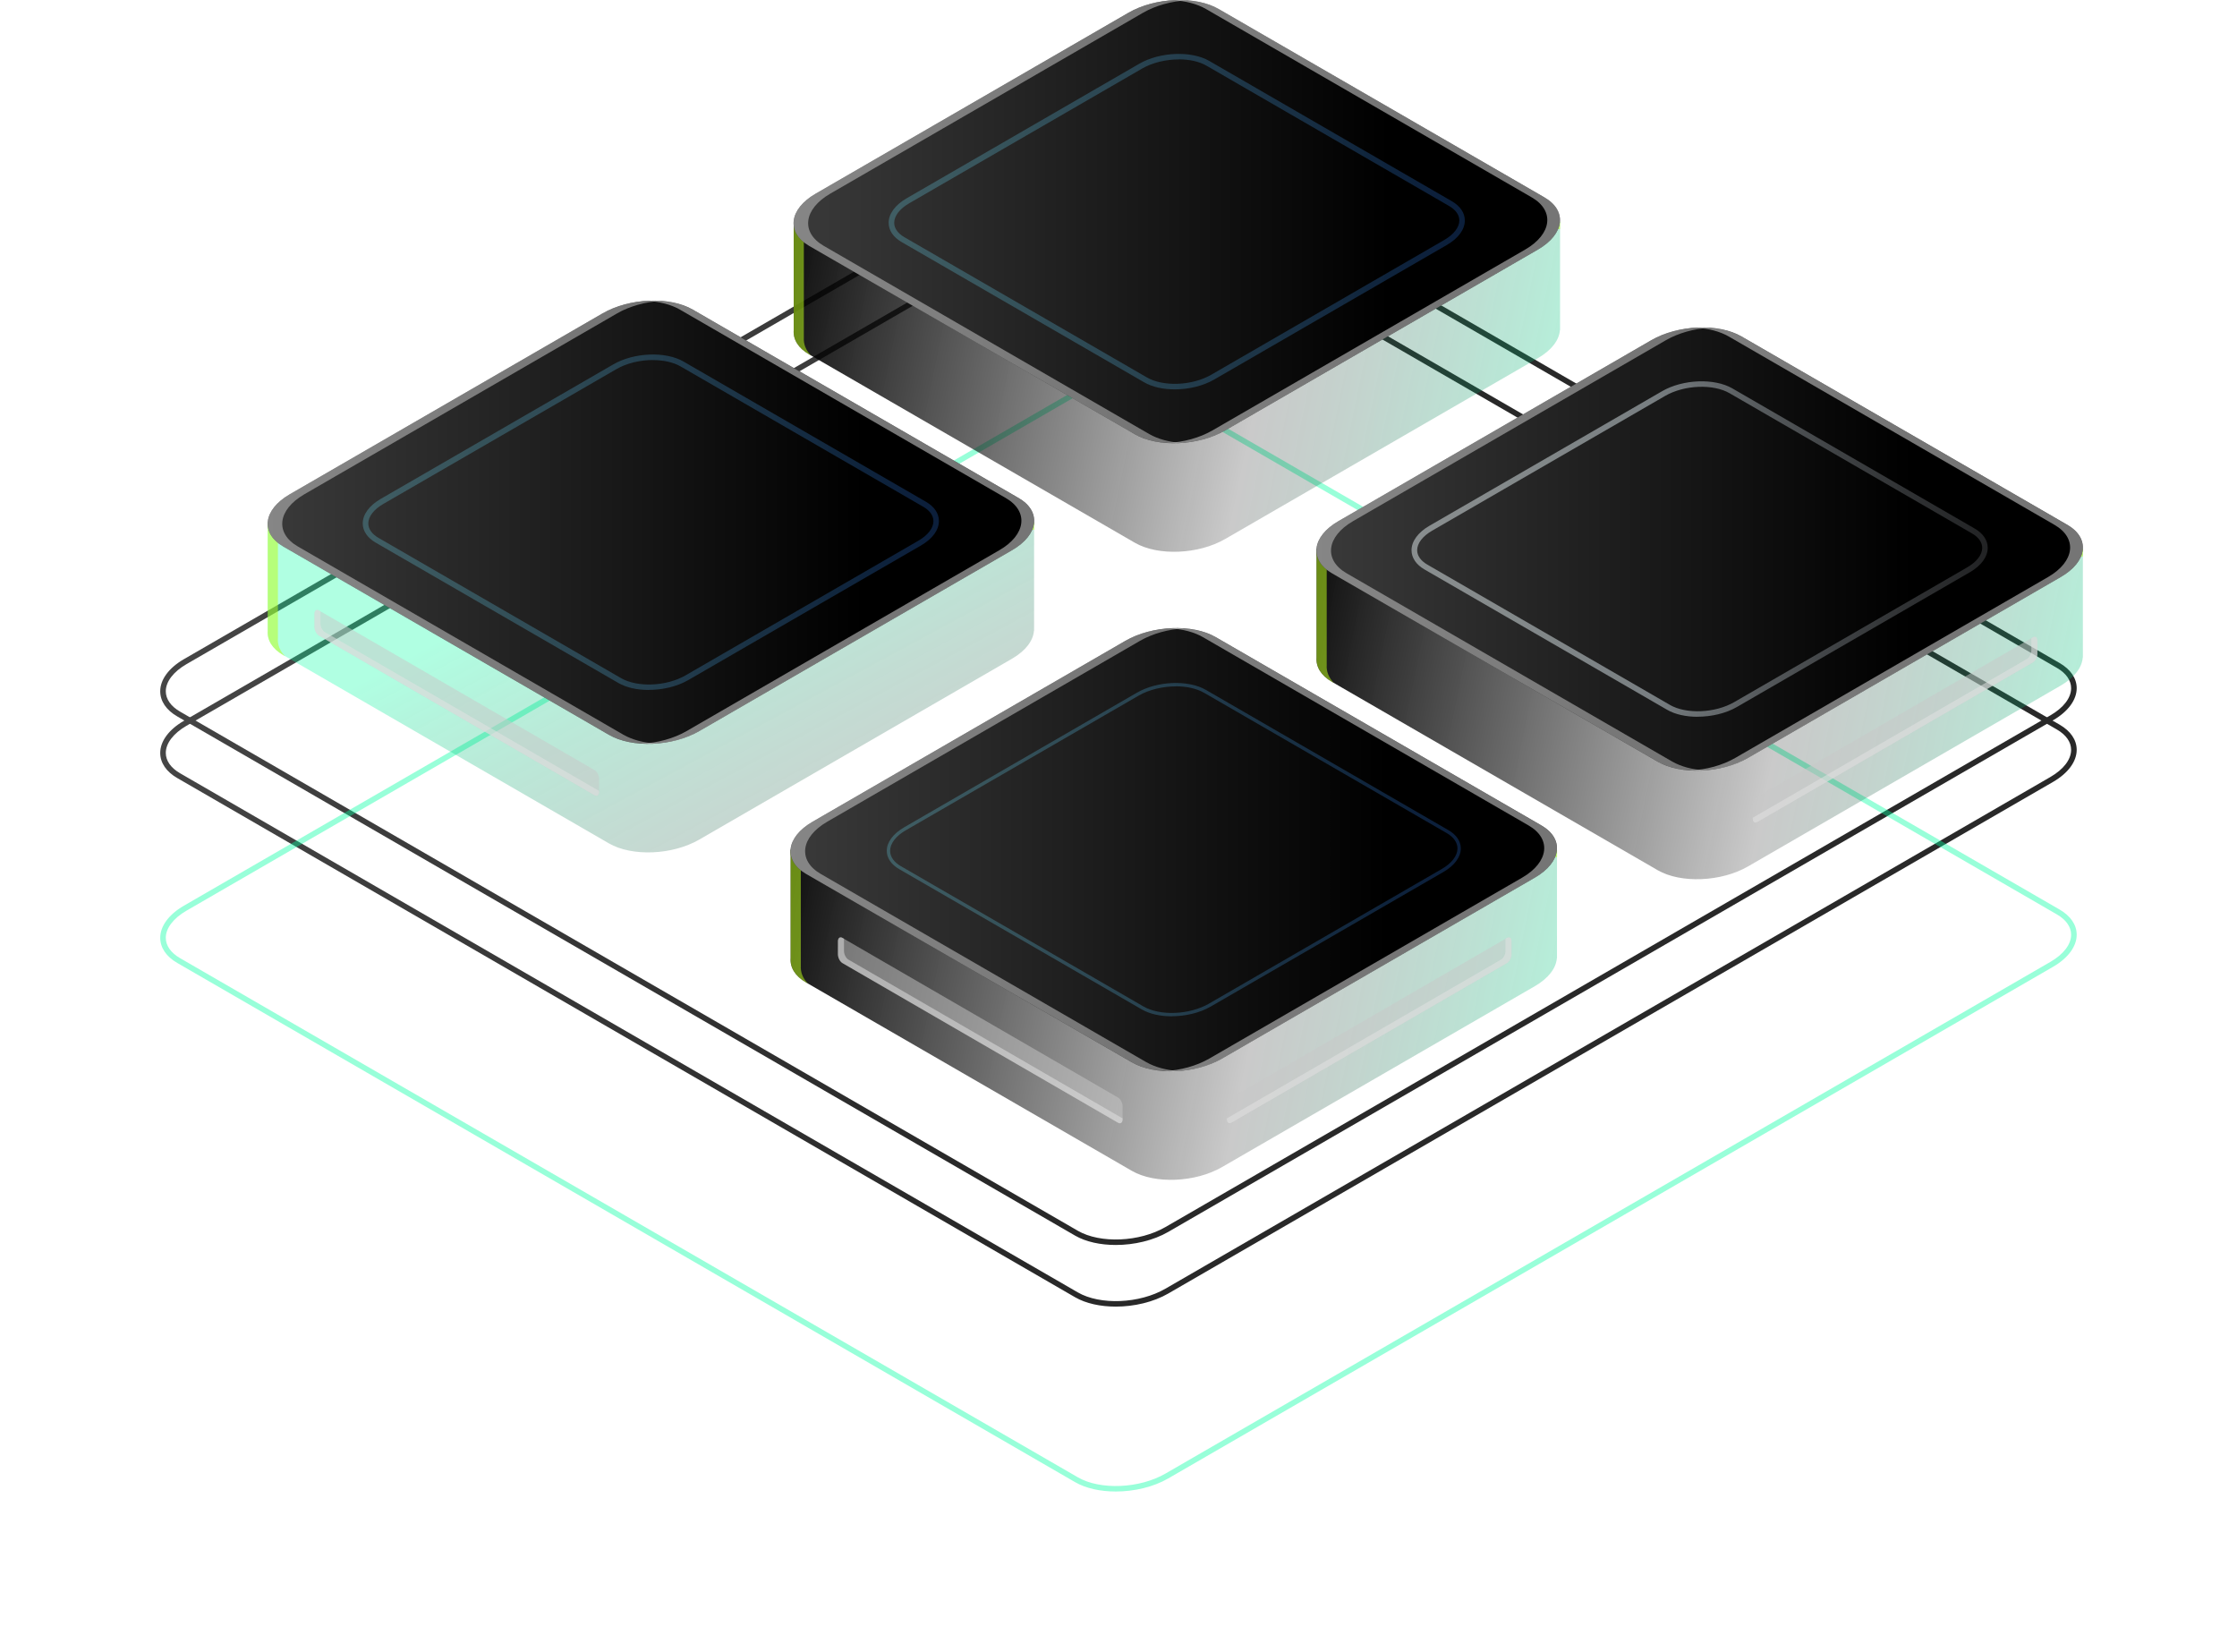 <svg width="363" height="268" viewBox="0 0 363 268" fill="none" xmlns="http://www.w3.org/2000/svg">
<path d="M181.052 201.999C178.579 201.999 176.214 201.497 174.46 200.482L28.768 116.242C26.981 115.217 26 113.765 26 112.161C26 110.263 27.395 108.375 29.814 106.967L173.403 23.95C177.86 21.374 184.648 21.102 188.527 23.338L334.219 107.578C336.006 108.615 336.987 110.055 336.987 111.659C336.987 113.558 335.592 115.446 333.173 116.854L189.584 199.871C187.154 201.279 184.027 201.999 181.063 201.999H181.052ZM181.924 22.716C179.124 22.716 176.16 23.404 173.85 24.735L30.271 107.753C28.136 108.986 26.904 110.601 26.904 112.161C26.904 113.427 27.722 114.595 29.214 115.457L174.907 199.697C178.535 201.792 184.91 201.53 189.126 199.086L332.716 116.068C334.851 114.835 336.083 113.231 336.083 111.659C336.083 110.394 335.266 109.226 333.773 108.364L188.08 24.124C186.446 23.175 184.245 22.716 181.935 22.716H181.924Z" fill="url(#paint0_linear_5937_37156)"/>
<path d="M181.052 211.999C178.579 211.999 176.214 211.497 174.46 210.482L28.768 126.242C26.981 125.217 26 123.765 26 122.161C26 120.263 27.395 118.375 29.814 116.967L173.403 33.95C177.86 31.374 184.648 31.102 188.527 33.338L334.219 117.578C336.006 118.615 336.987 120.055 336.987 121.659C336.987 123.558 335.592 125.446 333.173 126.854L189.584 209.871C187.154 211.279 184.027 211.999 181.063 211.999H181.052ZM181.924 32.717C179.124 32.717 176.16 33.404 173.85 34.735L30.271 117.753C28.136 118.986 26.904 120.601 26.904 122.161C26.904 123.427 27.722 124.595 29.214 125.457L174.907 209.697C178.535 211.792 184.91 211.53 189.126 209.086L332.716 126.068C334.851 124.835 336.083 123.231 336.083 121.659C336.083 120.394 335.266 119.226 333.773 118.364L188.08 34.124C186.446 33.175 184.245 32.717 181.935 32.717H181.924Z" fill="url(#paint1_linear_5937_37156)"/>
<g opacity="0.41" filter="url(#filter0_f_5937_37156)">
<path d="M181.052 241.999C178.579 241.999 176.214 241.497 174.46 240.482L28.768 156.242C26.981 155.217 26 153.765 26 152.161C26 150.263 27.395 148.375 29.814 146.967L173.403 63.95C177.86 61.374 184.648 61.102 188.527 63.338L334.219 147.578C336.006 148.615 336.987 150.055 336.987 151.659C336.987 153.558 335.592 155.446 333.173 156.854L189.584 239.871C187.154 241.279 184.027 241.999 181.063 241.999H181.052ZM181.924 62.717C179.124 62.717 176.16 63.404 173.85 64.735L30.271 147.753C28.136 148.986 26.904 150.601 26.904 152.161C26.904 153.427 27.722 154.595 29.214 155.457L174.907 239.697C178.535 241.792 184.91 241.53 189.126 239.086L332.716 156.068C334.851 154.835 336.083 153.231 336.083 151.659C336.083 150.394 335.266 149.226 333.773 148.364L188.08 64.124C186.446 63.175 184.245 62.717 181.935 62.717H181.924Z" fill="#03FFA3"/>
</g>
<path d="M253.152 35.958H226.947L197.767 19.089C194.008 16.917 187.448 17.19 183.112 19.7L154.989 35.958H128.794V53.581C128.685 55.054 129.503 56.473 131.311 57.509L184.158 88.063C187.917 90.234 194.476 89.962 198.813 87.452L249.556 58.11C251.812 56.811 253.01 55.153 253.13 53.57H253.152V35.947V35.958Z" fill="url(#paint2_linear_5937_37156)"/>
<path d="M130.44 54.792V37.17H156.634L184.757 20.911C189.094 18.401 195.664 18.128 199.412 20.3L228.592 37.17H253.152V35.958H226.947L197.767 19.089C194.008 16.917 187.448 17.19 183.112 19.7L154.989 35.958H128.794V53.581C128.685 55.054 129.503 56.473 131.311 57.51L131.605 57.684C130.756 56.822 130.374 55.818 130.44 54.792Z" fill="#BDFE1C" fill-opacity="0.52"/>
<path d="M184.157 70.451L131.311 39.897C127.552 37.726 128.02 33.928 132.368 31.419L183.1 2.077C187.437 -0.433 194.007 -0.706 197.756 1.466L250.602 32.019C254.361 34.19 253.893 37.988 249.545 40.498L198.802 69.84C194.465 72.349 187.895 72.622 184.146 70.451H184.157Z" fill="url(#paint3_linear_5937_37156)"/>
<path d="M250.614 32.027L197.767 1.463C195.817 0.339 193.126 -0.13 190.369 0.034C192.374 0.154 194.248 0.623 195.697 1.463L248.543 32.017C252.303 34.188 251.834 37.985 247.487 40.495L196.743 69.837C194.651 71.048 192.047 71.736 189.486 71.878C192.657 72.074 196.155 71.376 198.813 69.837L249.557 40.495C253.893 37.985 254.362 34.188 250.614 32.017V32.027Z" fill="#EBEBEB" fill-opacity="0.5"/>
<path d="M190.629 63.175C188.766 63.175 186.99 62.804 185.661 62.029L146.315 39.278C144.953 38.492 144.201 37.379 144.201 36.146C144.201 34.695 145.258 33.254 147.099 32.185L184.876 10.339C188.221 8.408 193.321 8.201 196.241 9.892L235.587 32.643C236.949 33.429 237.701 34.542 237.701 35.775C237.701 37.226 236.644 38.667 234.802 39.736L197.025 61.582C195.195 62.64 192.852 63.175 190.629 63.175ZM191.283 9.641C189.224 9.641 187.033 10.143 185.334 11.125L147.557 32.971C145.999 33.865 145.105 35.033 145.105 36.146C145.105 37.041 145.693 37.87 146.772 38.492L186.118 61.243C188.788 62.782 193.484 62.586 196.578 60.785L234.355 38.94C235.914 38.045 236.807 36.877 236.807 35.764C236.807 34.869 236.219 34.04 235.14 33.418L195.794 10.667C194.595 9.968 192.972 9.63 191.283 9.63V9.641Z" fill="url(#paint4_linear_5937_37156)" fill-opacity="0.26"/>
<path d="M186.522 70.448L133.676 39.895C129.916 37.723 130.385 33.926 134.732 31.416L185.476 2.074C187.535 0.885 190.096 0.197 192.624 0.045C189.399 -0.185 185.825 0.514 183.111 2.074L132.368 31.416C128.031 33.926 127.563 37.723 131.311 39.895L184.157 70.448C186.13 71.594 188.875 72.052 191.676 71.867C189.747 71.725 187.938 71.256 186.533 70.448H186.522Z" fill="#D3D3D3" fill-opacity="0.5"/>
<path d="M337.989 89.085H311.784L282.604 72.216C278.845 70.044 272.285 70.317 267.948 72.827L239.826 89.085H213.631V106.708C213.522 108.181 214.339 109.6 216.148 110.636L268.995 141.19C272.754 143.361 279.313 143.088 283.65 140.579L334.393 111.237C336.649 109.938 337.847 108.279 337.967 106.697H337.989V89.075V89.085Z" fill="url(#paint5_linear_5937_37156)"/>
<path d="M215.287 107.919V90.297H241.482L269.605 74.038C273.941 71.528 280.512 71.255 284.26 73.427L313.44 90.297H338V89.085H311.794L282.615 72.216C278.855 70.044 272.296 70.317 267.959 72.827L239.836 89.085H213.642V106.708C213.533 108.181 214.35 109.6 216.159 110.636L216.453 110.811C215.603 109.949 215.222 108.945 215.287 107.919Z" fill="#BDFE1C" fill-opacity="0.52"/>
<path d="M268.995 123.578L216.149 93.024C212.39 90.853 212.858 87.055 217.206 84.546L267.949 55.204C272.286 52.694 278.856 52.421 282.604 54.593L335.451 85.146C339.21 87.317 338.741 91.115 334.394 93.624L283.65 122.967C279.314 125.476 272.743 125.749 268.995 123.578Z" fill="url(#paint6_linear_5937_37156)"/>
<path d="M335.451 85.155L282.605 54.602C280.654 53.478 277.963 53.009 275.206 53.172C277.211 53.292 279.085 53.762 280.535 54.602L333.381 85.155C337.14 87.327 336.672 91.124 332.324 93.634L281.581 122.976C279.489 124.187 276.884 124.875 274.324 125.016C277.495 125.213 280.992 124.514 283.651 122.976L334.394 93.634C338.731 91.124 339.199 87.327 335.451 85.155Z" fill="#EBEBEB" fill-opacity="0.5"/>
<path d="M275.478 116.3C273.615 116.3 271.839 115.929 270.51 115.154L231.164 92.403C229.802 91.617 229.05 90.504 229.05 89.271C229.05 87.82 230.107 86.379 231.948 85.31L269.725 63.464C273.07 61.533 278.17 61.325 281.09 63.006L320.436 85.757C321.798 86.543 322.55 87.656 322.55 88.889C322.55 90.34 321.493 91.781 319.651 92.85L281.874 114.696C280.055 115.754 277.701 116.289 275.478 116.289V116.3ZM270.967 114.368C273.637 115.907 278.333 115.71 281.428 113.91L319.205 92.064C320.763 91.17 321.656 90.002 321.656 88.889C321.656 87.994 321.068 87.165 319.989 86.543L280.643 63.792C277.974 62.253 273.277 62.449 270.183 64.25L232.406 86.096C230.848 86.99 229.965 88.158 229.965 89.271C229.965 90.166 230.553 90.995 231.632 91.617L270.978 114.368H270.967Z" fill="url(#paint7_linear_5937_37156)" fill-opacity="0.5"/>
<path d="M271.37 123.576L218.523 93.022C214.764 90.851 215.233 87.053 219.58 84.544L270.324 55.202C272.383 54.012 274.944 53.325 277.471 53.172C274.246 52.943 270.672 53.63 267.959 55.202L217.216 84.544C212.879 87.053 212.41 90.851 216.159 93.022L269.005 123.576C270.977 124.721 273.723 125.18 276.523 124.994C274.595 124.852 272.786 124.383 271.38 123.576H271.37Z" fill="#D3D3D3" fill-opacity="0.5"/>
<path d="M285.164 133.39L329.871 107.496C330.285 107.256 330.612 106.623 330.612 106.077V103.96C330.612 103.415 330.285 103.164 329.871 103.404L285.164 129.298C284.75 129.538 284.423 130.171 284.423 130.716V132.833C284.423 133.379 284.75 133.63 285.164 133.39Z" fill="#C8C8C8" fill-opacity="0.5"/>
<path d="M328.891 106.938C329.305 106.698 329.631 106.065 329.631 105.52V103.534L329.871 103.392C330.285 103.152 330.612 103.403 330.612 103.948V106.065C330.612 106.611 330.285 107.244 329.871 107.484L285.164 133.378C284.75 133.618 284.423 133.367 284.423 132.821V132.679L328.891 106.927V106.938Z" fill="#E5E5E5" fill-opacity="0.5"/>
<path d="M167.813 84.734H141.608L112.428 67.864C108.669 65.692 102.109 65.965 97.772 68.475L69.649 84.734H43.444V102.357C43.335 103.83 44.152 105.248 45.961 106.285L98.808 136.838C102.567 139.01 109.126 138.737 113.463 136.227L164.206 106.885C166.462 105.586 167.66 103.928 167.78 102.346H167.802V84.723L167.813 84.734Z" fill="url(#paint8_linear_5937_37156)" fill-opacity="0.9"/>
<path d="M45.1 103.579V85.957H71.295L99.418 69.698C103.754 67.188 110.325 66.915 114.073 69.087L143.253 85.957H167.813V84.746H141.608L112.428 67.876C108.669 65.704 102.109 65.977 97.772 68.487L69.649 84.746H43.444V102.368C43.335 103.841 44.152 105.26 45.961 106.297L46.255 106.471C45.406 105.609 45.024 104.605 45.09 103.579H45.1Z" fill="#BDFE1C" fill-opacity="0.52"/>
<path d="M98.819 119.226L45.972 88.673C42.213 86.501 42.682 82.704 47.029 80.194L97.773 50.852C102.11 48.342 108.68 48.069 112.428 50.241L165.275 80.794C169.034 82.966 168.565 86.763 164.218 89.273L113.474 118.615C109.138 121.125 102.567 121.398 98.819 119.226Z" fill="url(#paint9_linear_5937_37156)"/>
<path d="M165.275 80.804L112.429 50.25C110.479 49.126 107.787 48.657 105.031 48.821C107.035 48.941 108.91 49.41 110.359 50.25L163.205 80.804C166.964 82.975 166.496 86.772 162.148 89.282L111.405 118.624C109.313 119.836 106.709 120.523 104.148 120.665C107.319 120.861 110.816 120.163 113.475 118.624L164.218 89.282C168.555 86.772 169.024 82.975 165.275 80.804Z" fill="#EBEBEB" fill-opacity="0.5"/>
<path d="M105.29 111.948C103.427 111.948 101.651 111.577 100.322 110.802L60.976 88.051C59.614 87.265 58.862 86.152 58.862 84.919C58.862 83.468 59.919 82.028 61.76 80.958L99.537 59.113C102.882 57.181 107.982 56.974 110.902 58.654L150.248 81.406C151.61 82.191 152.362 83.304 152.362 84.537C152.362 85.989 151.305 87.429 149.463 88.498L111.686 110.344C109.856 111.403 107.513 111.937 105.29 111.937V111.948ZM105.944 58.414C103.885 58.414 101.695 58.916 99.995 59.909L62.218 81.755C60.66 82.65 59.766 83.817 59.766 84.93C59.766 85.825 60.355 86.654 61.433 87.276L100.779 110.028C103.449 111.566 108.145 111.37 111.24 109.58L149.017 87.735C150.575 86.84 151.468 85.672 151.468 84.559C151.468 83.665 150.88 82.824 149.801 82.213L110.455 59.462C109.257 58.764 107.633 58.425 105.944 58.425V58.414Z" fill="url(#paint10_linear_5937_37156)" fill-opacity="0.26"/>
<path d="M101.183 119.224L48.336 88.67C44.577 86.499 45.046 82.701 49.393 80.192L100.137 50.849C102.196 49.66 104.756 48.973 107.284 48.82C104.059 48.591 100.485 49.289 97.772 50.849L47.029 80.192C42.692 82.701 42.224 86.499 45.972 88.67L98.818 119.224C100.79 120.369 103.536 120.828 106.336 120.642C104.408 120.5 102.599 120.031 101.193 119.224H101.183Z" fill="#D3D3D3" fill-opacity="0.5"/>
<path d="M96.476 129.04L51.769 103.146C51.355 102.906 51.028 102.273 51.028 101.727V99.611C51.028 99.065 51.355 98.814 51.769 99.054L96.476 124.948C96.89 125.188 97.217 125.821 97.217 126.367V128.483C97.217 129.029 96.89 129.28 96.476 129.04Z" fill="#C8C8C8" fill-opacity="0.5"/>
<path d="M52.75 102.589C52.336 102.349 52.009 101.716 52.009 101.17V99.184L51.769 99.042C51.355 98.802 51.028 99.053 51.028 99.599V101.716C51.028 102.261 51.355 102.894 51.769 103.134L96.476 129.028C96.89 129.268 97.217 129.017 97.217 128.472V128.33L52.75 102.578V102.589Z" fill="#E5E5E5" fill-opacity="0.5"/>
<path d="M252.652 137.861H226.446L197.266 120.991C193.507 118.819 186.948 119.092 182.611 121.602L154.488 137.861H128.294V155.484C128.185 156.957 129.002 158.375 130.811 159.412L183.657 189.965C187.416 192.137 193.976 191.864 198.312 189.354L249.056 160.012C251.311 158.713 252.51 157.055 252.63 155.473H252.652V137.85V137.861Z" fill="url(#paint11_linear_5937_37156)"/>
<path d="M129.95 156.706V139.084H156.145L184.268 122.825C188.604 120.315 195.175 120.042 198.923 122.214L228.103 139.084H252.663V137.872H226.458L197.278 121.003C193.518 118.831 186.959 119.104 182.622 121.614L154.499 137.872H128.305V155.495C128.196 156.968 129.013 158.387 130.822 159.424L131.116 159.598C130.266 158.736 129.885 157.732 129.95 156.706Z" fill="#BDFE1C" fill-opacity="0.52"/>
<path d="M183.657 172.353L130.811 141.8C127.052 139.628 127.52 135.831 131.868 133.321L182.611 103.979C186.948 101.469 193.518 101.196 197.267 103.368L250.113 133.921C253.872 136.093 253.404 139.89 249.056 142.4L198.313 171.742C193.976 174.252 187.406 174.524 183.657 172.353Z" fill="url(#paint12_linear_5937_37156)"/>
<path d="M250.113 133.931L197.267 103.377C195.317 102.253 192.625 101.784 189.868 101.948C191.873 102.068 193.747 102.537 195.197 103.377L248.043 133.931C251.802 136.102 251.334 139.899 246.986 142.409L196.243 171.751C194.151 172.962 191.546 173.65 188.986 173.792C192.157 173.988 195.654 173.29 198.313 171.751L249.056 142.409C253.393 139.899 253.862 136.102 250.113 133.931Z" fill="#EBEBEB" fill-opacity="0.5"/>
<path d="M190.141 164.899C188.31 164.899 186.567 164.528 185.27 163.776L145.924 141.024C144.617 140.271 143.897 139.213 143.897 138.045C143.897 136.659 144.922 135.274 146.709 134.237L184.486 112.391C187.787 110.482 192.799 110.274 195.676 111.933L235.022 134.684C236.33 135.437 237.049 136.496 237.049 137.663C237.049 139.049 236.024 140.435 234.237 141.472L196.461 163.317C194.663 164.354 192.342 164.889 190.152 164.889L190.141 164.899ZM190.795 111.366C188.702 111.366 186.48 111.878 184.758 112.871L146.981 134.717C145.368 135.645 144.442 136.867 144.442 138.045C144.442 139.006 145.063 139.9 146.197 140.544L185.543 163.295C188.256 164.867 193.039 164.659 196.188 162.837L233.965 140.991C235.578 140.064 236.504 138.842 236.504 137.663C236.504 136.703 235.883 135.808 234.75 135.165L195.404 112.413C194.172 111.704 192.527 111.355 190.805 111.355L190.795 111.366Z" fill="url(#paint13_linear_5937_37156)" fill-opacity="0.26"/>
<path d="M186.032 172.351L133.186 141.798C129.427 139.626 129.895 135.829 134.243 133.319L184.986 103.977C187.045 102.788 189.606 102.1 192.134 101.947C188.909 101.718 185.335 102.406 182.622 103.977L131.878 133.319C127.542 135.829 127.073 139.626 130.821 141.798L183.668 172.351C185.64 173.497 188.386 173.955 191.186 173.77C189.257 173.628 187.449 173.158 186.043 172.351H186.032Z" fill="#D3D3D3" fill-opacity="0.5"/>
<path d="M199.827 182.169L244.534 156.275C244.948 156.035 245.275 155.402 245.275 154.856V152.739C245.275 152.194 244.948 151.943 244.534 152.183L199.827 178.077C199.413 178.317 199.086 178.95 199.086 179.495V181.612C199.086 182.158 199.413 182.409 199.827 182.169Z" fill="#C8C8C8" fill-opacity="0.5"/>
<path d="M243.553 155.718C243.967 155.478 244.294 154.845 244.294 154.299V152.313L244.534 152.171C244.948 151.931 245.275 152.182 245.275 152.728V154.845C245.275 155.39 244.948 156.023 244.534 156.263L199.827 182.157C199.413 182.397 199.086 182.146 199.086 181.601V181.459L243.553 155.707V155.718Z" fill="#E5E5E5" fill-opacity="0.5"/>
<path d="M181.423 182.169L136.717 156.275C136.302 156.035 135.976 155.402 135.976 154.856V152.739C135.976 152.194 136.302 151.943 136.717 152.183L181.423 178.077C181.837 178.317 182.164 178.95 182.164 179.495V181.612C182.164 182.158 181.837 182.409 181.423 182.169Z" fill="#C8C8C8" fill-opacity="0.5"/>
<path d="M137.697 155.718C137.283 155.478 136.956 154.845 136.956 154.299V152.313L136.717 152.171C136.302 151.931 135.976 152.182 135.976 152.728V154.845C135.976 155.39 136.302 156.023 136.717 156.263L181.423 182.157C181.837 182.397 182.164 182.146 182.164 181.601V181.459L137.697 155.707V155.718Z" fill="#E5E5E5" fill-opacity="0.5"/>
<defs>
<filter id="filter0_f_5937_37156" x="0.5" y="36.324" width="361.987" height="231.176" filterUnits="userSpaceOnUse" color-interpolation-filters="sRGB">
<feFlood flood-opacity="0" result="BackgroundImageFix"/>
<feBlend mode="normal" in="SourceGraphic" in2="BackgroundImageFix" result="shape"/>
<feGaussianBlur stdDeviation="12.75" result="effect1_foregroundBlur_5937_37156"/>
</filter>
<linearGradient id="paint0_linear_5937_37156" x1="26" y1="11.5" x2="325.5" y2="202" gradientUnits="userSpaceOnUse">
<stop stop-color="#4F4F4F"/>
<stop offset="0.572" stop-color="#292929"/>
</linearGradient>
<linearGradient id="paint1_linear_5937_37156" x1="26" y1="21.5" x2="325.5" y2="212" gradientUnits="userSpaceOnUse">
<stop stop-color="#4F4F4F"/>
<stop offset="0.572" stop-color="#292929"/>
</linearGradient>
<linearGradient id="paint2_linear_5937_37156" x1="125.427" y1="24.657" x2="268.821" y2="54.186" gradientUnits="userSpaceOnUse">
<stop/>
<stop offset="0.582" stop-color="#181818" stop-opacity="0.23"/>
<stop offset="1" stop-color="#03FFA3" stop-opacity="0.32"/>
</linearGradient>
<linearGradient id="paint3_linear_5937_37156" x1="128.772" y1="35.958" x2="225.503" y2="35.958" gradientUnits="userSpaceOnUse">
<stop stop-color="#3A3A3A"/>
<stop offset="1"/>
</linearGradient>
<linearGradient id="paint4_linear_5937_37156" x1="144.201" y1="35.96" x2="237.701" y2="35.96" gradientUnits="userSpaceOnUse">
<stop stop-color="#6DE0F6"/>
<stop offset="0.16" stop-color="#67D7F4"/>
<stop offset="0.41" stop-color="#59C0F0"/>
<stop offset="0.73" stop-color="#429AEA"/>
<stop offset="1" stop-color="#2C75E4"/>
</linearGradient>
<linearGradient id="paint5_linear_5937_37156" x1="210.264" y1="77.784" x2="353.658" y2="107.313" gradientUnits="userSpaceOnUse">
<stop/>
<stop offset="0.582" stop-color="#181818" stop-opacity="0.23"/>
<stop offset="1" stop-color="#03FFA3" stop-opacity="0.32"/>
</linearGradient>
<linearGradient id="paint6_linear_5937_37156" x1="213.61" y1="89.085" x2="310.349" y2="89.085" gradientUnits="userSpaceOnUse">
<stop stop-color="#3A3A3A"/>
<stop offset="1"/>
</linearGradient>
<linearGradient id="paint7_linear_5937_37156" x1="229.05" y1="89.085" x2="322.55" y2="89.085" gradientUnits="userSpaceOnUse">
<stop stop-color="#E1ECEE"/>
<stop offset="0.16" stop-color="#E1ECEE"/>
<stop offset="0.41" stop-color="#D8E4EA"/>
<stop offset="0.73" stop-color="#797F84"/>
<stop offset="1" stop-color="#444649"/>
</linearGradient>
<linearGradient id="paint8_linear_5937_37156" x1="103.045" y1="86.476" x2="157.604" y2="187.609" gradientUnits="userSpaceOnUse">
<stop stop-color="#03FFA3" stop-opacity="0.35"/>
<stop offset="0.61" stop-color="#100C0E" stop-opacity="0.22"/>
</linearGradient>
<linearGradient id="paint9_linear_5937_37156" x1="43.434" y1="84.734" x2="140.173" y2="84.734" gradientUnits="userSpaceOnUse">
<stop stop-color="#3A3A3A"/>
<stop offset="1"/>
</linearGradient>
<linearGradient id="paint10_linear_5937_37156" x1="58.862" y1="84.733" x2="152.362" y2="84.733" gradientUnits="userSpaceOnUse">
<stop stop-color="#6DE0F6"/>
<stop offset="0.16" stop-color="#67D7F4"/>
<stop offset="0.41" stop-color="#59C0F0"/>
<stop offset="0.73" stop-color="#429AEA"/>
<stop offset="1" stop-color="#2C75E4"/>
</linearGradient>
<linearGradient id="paint11_linear_5937_37156" x1="124.926" y1="126.56" x2="268.321" y2="156.088" gradientUnits="userSpaceOnUse">
<stop/>
<stop offset="0.582" stop-color="#181818" stop-opacity="0.23"/>
<stop offset="1" stop-color="#03FFA3" stop-opacity="0.32"/>
</linearGradient>
<linearGradient id="paint12_linear_5937_37156" x1="128.272" y1="137.86" x2="225.012" y2="137.86" gradientUnits="userSpaceOnUse">
<stop stop-color="#3A3A3A"/>
<stop offset="1"/>
</linearGradient>
<linearGradient id="paint13_linear_5937_37156" x1="143.897" y1="137.856" x2="237.049" y2="137.856" gradientUnits="userSpaceOnUse">
<stop stop-color="#6DE0F6"/>
<stop offset="0.16" stop-color="#67D7F4"/>
<stop offset="0.41" stop-color="#59C0F0"/>
<stop offset="0.73" stop-color="#429AEA"/>
<stop offset="1" stop-color="#2C75E4"/>
</linearGradient>
</defs>
</svg>
